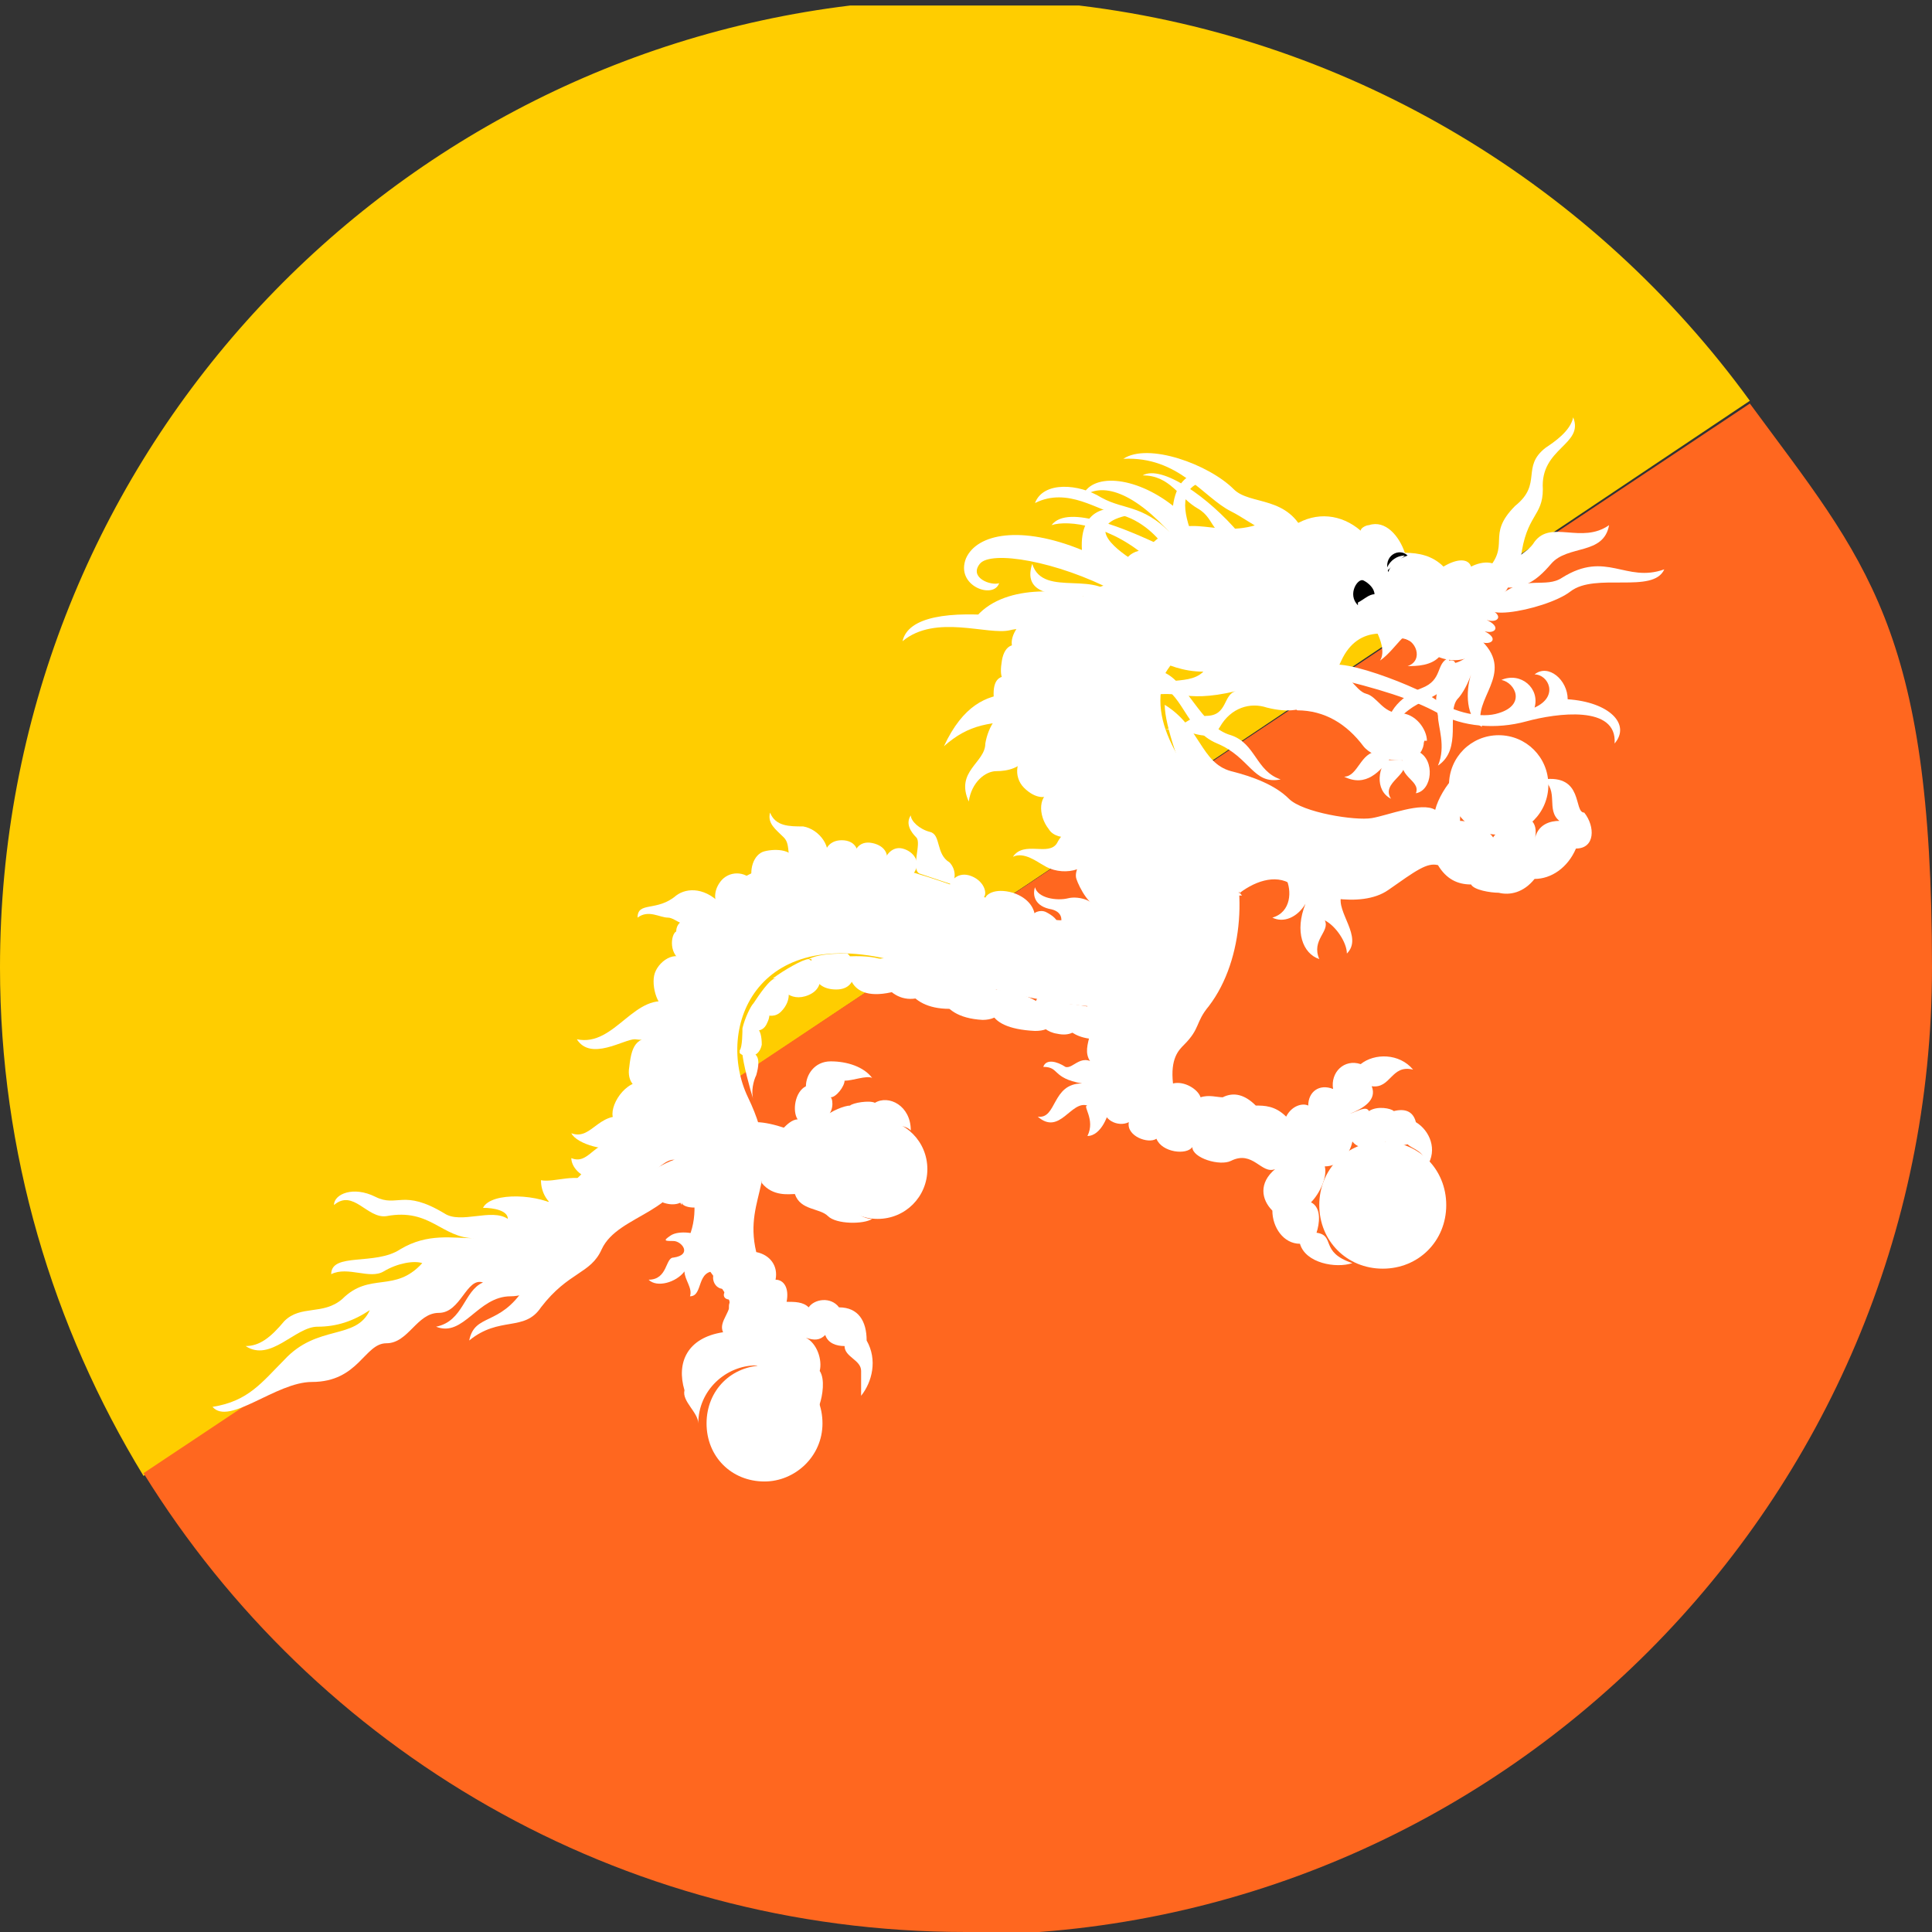 <svg width="70" height="70" viewBox="0 0 70 70" fill="none" xmlns="http://www.w3.org/2000/svg">
<rect x="0" y="0" width="70" height="70" fill="#333333" stroke="none"/>
<g clip-path="url(#clip0_10753_74065)">
<path d="M0 35.05C0 41.76 1.9 48.069 5.2 53.476L63.4 14.521C57.8 6.81 49.1 1.402 39.1 0.2H30.8C13.5 2.303 0 17.024 0 35.05Z" fill="#FFCD00"/>
<path d="M35 70.1C54.3 70.1 70 54.378 70 35.05C70 22.732 67.6 20.329 63.4 14.621L5.2 53.376C11.4 63.391 22.4 70 35 70V70.1Z" fill="#FF671F"/>
<path d="M36.7 24.535C36.3 24.435 36 24.535 36 25.136C36 25.737 36.3 25.937 36.7 25.737V24.535Z" fill="white"/>
<path d="M37.1 23.534C36.8 23.233 36.4 23.333 36.3 23.934C36.2 24.535 36.3 24.835 36.8 24.735L37.2 23.534H37.1Z" fill="white"/>
<path d="M37.7 22.632C37.4 22.332 37.1 22.332 36.8 22.832C36.5 23.333 36.7 23.734 37.1 23.734L37.6 22.632H37.7ZM37.3 27.239C36.8 27.439 36.7 28.14 37.1 28.541C37.5 28.941 38 29.041 38.3 28.541L37.3 27.239Z" fill="white"/>
<path d="M36.7 25.837C36.2 25.637 35.8 26.337 35.7 26.938C35.7 27.639 34.6 27.94 35.1 29.041C35.2 28.34 35.7 27.94 36.1 27.94C36.5 27.94 37 27.84 37.3 27.339L36.7 25.837ZM38.2 28.641C37.6 28.741 37.6 29.542 38 30.043C38.3 30.544 39.4 30.343 39.4 29.943L38.3 28.641H38.2ZM39.8 33.147C39.8 32.647 39.1 32.446 38.7 32.546C38.3 32.647 37.6 32.546 37.5 32.146C37.4 32.446 37.5 32.847 38.1 32.947C38.5 33.047 38.5 33.347 38.4 33.548C38.7 33.548 39.6 33.548 39.9 33.147H39.8Z" fill="white"/>
<path d="M39.4 30.043C38.9 29.843 38.5 30.143 38.3 30.544C38 31.044 37.1 30.443 36.7 31.044C37.1 30.844 37.6 31.244 37.8 31.345C38.4 31.745 39.5 31.645 39.7 30.744L39.4 30.043Z" fill="white"/>
<path d="M39.7 30.644C39.2 31.044 38.9 31.545 39 31.845C39.1 32.146 39.5 32.947 40 32.947C40.3 32.346 40.4 31.044 39.8 30.644H39.7ZM37.4 33.247C37.4 33.047 37.7 32.947 37.9 33.047C38.1 33.147 38.4 33.348 38.3 33.548L37.4 33.247ZM34.4 32.146C34.4 31.945 34.7 31.545 35.2 31.745C35.7 31.945 35.8 32.446 35.6 32.546L34.4 32.146Z" fill="white"/>
<path d="M35.7 32.546C35.7 32.446 36 32.146 36.7 32.346C37.3 32.546 37.5 32.947 37.5 33.247L35.8 32.647L35.7 32.546ZM34.4 32.146C34.7 31.845 34.6 31.445 34.4 31.244C33.9 30.944 34.1 30.243 33.7 30.143C33.3 30.043 33 29.742 33 29.542C32.8 29.843 33 30.143 33.2 30.343C33.4 30.544 33 31.445 33.3 31.645L34.5 32.046L34.4 32.146ZM27.3 31.945C27 31.545 26.4 31.545 26.1 31.945C25.8 32.346 25.9 32.747 26.1 32.947L27.3 32.046V31.945ZM28.9 31.345C28.8 30.744 28.1 30.744 27.7 30.844C27.3 30.944 27.1 31.545 27.3 32.046L28.9 31.445V31.345Z" fill="white"/>
<path d="M29.9 31.244C30.2 30.744 29.7 30.043 29.1 29.943C28.6 29.943 28.1 29.943 27.9 29.442C27.8 29.843 28.1 30.043 28.4 30.343C28.7 30.644 28.4 31.144 28.9 31.445H29.9C29.9 31.378 29.9 31.345 29.9 31.345V31.244Z" fill="white"/>
<path d="M29.9 31.244C29.8 30.844 30 30.443 30.5 30.443C31 30.443 31.2 30.844 31 31.244H29.9Z" fill="white"/>
<path d="M30.9 31.244C30.9 30.844 31.1 30.443 31.6 30.544C32.1 30.644 32.3 31.044 32 31.445L30.9 31.244Z" fill="white"/>
<path d="M32 31.445C32 31.044 32.3 30.644 32.7 30.744C33.1 30.844 33.4 31.244 33.1 31.645L32 31.445ZM24 37.554C23.1 37.554 22.9 37.754 22.8 38.655C22.6 39.757 24.2 39.957 24 37.554Z" fill="white"/>
<path d="M24.4 36.352C23 35.851 22.3 37.954 20.9 37.654C21.4 38.455 22.6 37.654 23 37.654C23.7 37.754 25.3 37.554 24.4 36.352ZM23.5 39.256C22.8 38.956 22.1 39.957 22.2 40.458C22.4 41.059 23.9 40.558 23.5 39.256ZM20.4 43.762C20.8 43.863 21.2 44.063 21.1 44.764C21 45.465 19.7 46.967 18.5 46.967C17.3 46.967 16.8 48.469 15.8 48.069C16.8 47.868 16.8 46.767 17.5 46.466C16.9 46.266 16.7 47.568 15.9 47.568C15.1 47.568 14.8 48.669 14 48.669C13.2 48.669 13 50.071 11.3 50.071C10 50.071 8.3 51.674 7.7 50.973C9 50.772 9.5 50.071 10.3 49.27C11.5 47.968 12.9 48.569 13.4 47.468C12.8 47.868 12.2 48.069 11.5 48.069C10.7 48.069 9.8 49.37 8.9 48.77C9.4 48.77 9.8 48.469 10.3 47.868C10.9 47.267 11.7 47.668 12.4 47.067C13.4 46.066 14.3 46.867 15.3 45.765C15 45.665 14.4 45.765 13.9 46.066C13.4 46.366 12.6 45.865 12 46.166C12 45.365 13.6 45.865 14.5 45.265C15.5 44.664 16.4 44.864 17.2 44.864C16 44.864 15.6 43.762 14 44.063C13.3 44.163 12.8 43.061 12.1 43.662C12.1 43.262 12.8 42.961 13.6 43.362C14.4 43.762 14.6 43.061 16.1 43.963C16.7 44.363 17.8 43.762 18.4 44.163C18.4 43.863 17.9 43.762 17.5 43.762C17.8 43.162 19.6 43.262 20.3 43.762H20.4Z" fill="white"/>
<path d="M21.5 42.861C20.9 42.461 20.1 42.861 19.6 42.761C19.6 43.162 19.8 43.662 20.4 43.863C20.6 43.762 21.4 42.961 21.6 42.861H21.5Z" fill="white"/>
<path d="M22.5 41.559C21.6 41.059 21.4 42.26 20.7 41.96C20.7 42.26 21 42.661 21.6 42.761L22.5 41.459V41.559Z" fill="white"/>
<path d="M23 40.558C21.7 40.057 21.5 41.359 20.7 41.059C20.9 41.459 22 41.76 22.6 41.559L23 40.558ZM24.9 34.85C24.5 34.349 23.8 34.85 23.7 35.35C23.6 35.851 23.9 36.752 24.4 36.552L25 34.85H24.9Z" fill="white"/>
<path d="M25.8 33.247C25.2 33.147 24.5 33.247 24.5 33.748C24.3 33.848 24.2 34.649 24.8 34.85L25.7 33.247H25.8Z" fill="white"/>
<path d="M26.2 32.847C25.6 32.146 24.9 32.146 24.5 32.446C23.8 33.047 23.1 32.647 23.1 33.247C23.5 32.947 23.9 33.247 24.2 33.247C24.5 33.247 24.8 33.748 25.7 33.548L26.1 32.947L26.2 32.847ZM24.7 43.562C24.7 43.762 25.4 43.863 25.6 43.562C26 43.162 25.6 42.06 25 42.06C24.4 42.06 24.4 43.262 24.7 43.662V43.562Z" fill="white"/>
<path d="M24 43.562C24.8 43.863 25.2 43.162 24.7 42.761C24.6 42.861 24.1 43.462 24 43.562Z" fill="white"/>
<path d="M20.9 44.664C20.7 45.164 19.9 45.265 19 46.667C18.1 48.069 17.2 47.568 17 48.569C18.1 47.668 19 48.269 19.6 47.368C20.6 46.066 21.4 46.166 21.8 45.265C22.4 43.963 24.8 43.963 24.9 41.96C24.1 41.76 21.5 43.963 20.9 44.564V44.664ZM41.8 24.735C42.9 25.036 42.9 26.438 44.1 26.938C45.3 27.439 45.4 28.441 46.4 28.24C45.5 27.94 45.5 26.938 44.6 26.638C43.5 26.337 43 24.635 42.1 24.335M46.6 31.845C46.8 32.246 46.8 33.047 46.1 33.247C46.5 33.448 47 33.247 47.3 32.747C46.9 33.748 47.2 34.549 47.8 34.75C47.5 34.049 48.2 33.748 48 33.347C48.4 33.548 48.8 34.149 48.8 34.549C49.4 33.948 48.4 33.047 48.6 32.446L46.6 31.845ZM39.8 38.655C39.2 38.054 38.9 38.755 38.6 38.655C38.3 38.455 37.9 38.355 37.8 38.655C38.4 38.655 38.1 39.056 39.2 39.256C38.1 39.256 38.3 40.558 37.6 40.458C38.4 41.159 38.8 39.857 39.4 40.057C39.2 40.057 39.7 40.558 39.4 41.159C39.9 41.159 40.2 40.358 40.2 40.057L40 38.855L39.8 38.655ZM25.5 44.864C25.3 44.664 24.6 44.564 24.3 44.764C24 44.964 24.1 44.964 24.4 44.964C24.7 44.964 25.1 45.465 24.4 45.565C24.1 45.565 24.2 46.366 23.5 46.366C23.8 46.667 24.5 46.466 24.8 46.066C24.8 46.366 25.1 46.667 25 46.967C25.5 46.967 25.2 45.966 26 46.066C25.7 46.066 25.8 46.867 26.4 46.667C26.1 46.867 26.2 47.167 26.6 47.067C26.4 47.067 26.3 47.468 26.6 47.668C26.9 47.267 26.6 45.665 25.4 44.864H25.5ZM54.3 30.243C55.3 30.243 56.1 29.442 56.1 28.441C56.1 27.439 55.3 26.638 54.3 26.638C53.3 26.638 52.5 27.439 52.5 28.441C52.5 29.442 53.3 30.243 54.3 30.243Z" fill="white"/>
<path d="M44.8 32.446C45.4 31.945 46.2 31.645 46.8 32.046C47.4 32.446 49.3 32.947 50.3 32.246C51.3 31.545 51.7 31.244 52.1 31.345C52.4 31.845 52.8 32.046 53.3 32.046C53.4 32.246 54 32.346 54.3 32.346C54.7 32.446 55.2 32.346 55.6 31.845C56.2 31.845 56.8 31.445 57.1 30.744C57.8 30.744 57.8 29.943 57.4 29.442C57 29.442 57.4 28.04 55.9 28.24C56.5 28.641 56 29.342 56.5 29.742C56.2 29.742 55.7 29.843 55.6 30.443C55.7 30.043 55.6 29.843 55.5 29.742C55.5 29.442 54.8 28.641 54.2 28.941C54.7 28.941 54.4 29.742 54.7 30.043C54.5 30.043 54.2 30.143 54.1 30.343C53.9 30.043 53.3 29.742 52.9 29.742C52.9 29.642 52.9 29.442 52.9 29.342C52.7 29.041 52.6 28.641 52.7 28.14C52.4 28.441 52.1 28.941 52 29.342C51.5 29.041 50.3 29.542 49.7 29.642C49.1 29.742 47.2 29.442 46.7 28.941C46.2 28.441 45.4 28.14 44.6 27.94C43.5 27.639 43.5 26.337 42.2 25.536C42.2 27.038 44.5 31.945 45 32.446H44.8ZM31.8 44.163C32.8 44.163 33.6 43.362 33.6 42.36C33.6 41.359 32.8 40.558 31.8 40.558C30.8 40.558 30 41.359 30 42.36C30 43.362 30.8 44.163 31.8 44.163Z" fill="white"/>
<path d="M27.6 42.861C28 43.362 28.6 43.262 28.8 43.262C29 43.863 29.7 43.762 30 44.063C30.3 44.363 31.3 44.363 31.6 44.163C31.3 44.163 31 43.963 30.7 43.662C30.3 43.362 30.5 42.661 30.2 42.461C30.4 42.16 30.5 41.76 30.4 41.559C30.7 41.459 30.8 41.159 30.9 41.059C31.3 41.059 31.7 40.758 31.9 40.658C32.1 40.858 32.7 40.658 33 40.958C33 40.057 32.2 39.657 31.7 39.957C31.5 39.857 30.9 39.957 30.8 40.057C30.6 40.057 30.1 40.257 29.9 40.458C30.2 40.358 30.2 39.857 30.1 39.757C30.3 39.757 30.6 39.356 30.6 39.156C30.9 39.156 31.4 38.956 31.6 39.056C31.3 38.655 30.7 38.455 30.1 38.455C29.5 38.455 29.2 38.956 29.2 39.356C28.8 39.556 28.7 40.257 28.9 40.558C28.7 40.558 28.5 40.758 28.4 40.858C28.1 40.758 27.7 40.658 27.4 40.658M27.3 39.857C27.2 39.556 27.3 39.156 27.4 38.956C27.6 38.255 27.4 38.054 26.9 38.154C26.9 38.455 27.2 39.556 27.3 39.857Z" fill="white"/>
<path d="M26.8 38.154C27 38.355 27.5 38.355 27.6 37.854C27.6 37.253 27.4 37.053 26.9 37.253C26.9 37.353 26.9 37.954 26.8 38.054V38.154Z" fill="white"/>
<path d="M26.9 37.253C27.1 37.253 27.6 37.554 27.8 37.053C28 36.652 27.8 36.352 27.3 36.352C27.2 36.452 27 36.853 26.9 37.253Z" fill="white"/>
<path d="M27.3 36.352C27.3 36.552 27.9 37.053 28.3 36.652C28.7 36.252 28.7 35.651 28.1 35.451C27.9 35.451 27.5 36.051 27.3 36.352Z" fill="white"/>
<path d="M28.1 35.451C28.2 35.751 28.6 36.352 29.3 36.051C30 35.751 29.7 34.95 29.3 34.749C29.1 34.749 28.4 35.15 28 35.451H28.1Z" fill="white"/>
<path d="M29.4 34.75C29.4 35.05 29.4 35.851 30.3 35.851C31.2 35.851 31 34.749 30.7 34.549C30.3 34.549 29.7 34.549 29.3 34.749L29.4 34.75Z" fill="white"/>
<path d="M30.8 34.649C30.7 34.85 30.5 36.352 32.3 35.951C32.5 35.951 33.2 34.549 30.8 34.649Z" fill="white"/>
<path d="M31.8 34.749C31.6 34.95 32.1 36.452 33.3 36.152C34.5 35.851 33.5 34.449 31.8 34.749Z" fill="white"/>
<path d="M32.8 34.95C32.6 35.35 32.8 36.552 34.4 36.552C36 36.552 34.4 34.95 32.8 34.95Z" fill="white"/>
<path d="M34 35.35C34 35.551 33.8 36.853 35.6 36.953C36.9 36.953 36.6 35.15 34 35.35Z" fill="white"/>
<path d="M36 35.851C35.8 36.252 35.5 37.253 37.5 37.353C38.8 37.353 38 35.951 36 35.851Z" fill="white"/>
<path d="M37.6 36.152C37.3 36.552 37.6 37.353 38.3 37.453C39.2 37.654 39.4 36.752 38.7 36.352C38 35.951 37.6 36.152 37.6 36.152Z" fill="white"/>
<path d="M38.5 36.352C38.3 36.752 38.5 37.654 39.8 37.654C41.1 37.654 41.2 36.552 38.5 36.352ZM27.7 53.677C28.8 53.677 29.8 52.775 29.8 51.574C29.8 50.372 28.9 49.471 27.7 49.471C26.5 49.471 25.6 50.372 25.6 51.574C25.6 52.775 26.5 53.677 27.7 53.677Z" fill="white"/>
<path d="M42.8 23.634C42.6 23.834 42.3 24.235 42.2 24.435C41.5 26.538 43.3 28.04 44.4 30.243C45.2 31.945 45.1 34.75 43.8 36.452C43.3 37.053 43.5 37.253 42.9 37.854C42.7 38.054 42.4 38.355 42.5 39.256C42.9 39.156 43.4 39.456 43.5 39.757C43.8 39.657 44.1 39.757 44.3 39.757C44.7 39.556 45.1 39.657 45.5 40.057C45.8 40.057 46.2 40.057 46.6 40.458C46.8 40.057 47.2 39.957 47.4 40.057C47.4 39.556 47.8 39.256 48.3 39.456C48.2 38.855 48.7 38.355 49.3 38.555C49.8 38.154 50.7 38.154 51.2 38.755C50.4 38.555 50.4 39.456 49.7 39.356C49.9 39.857 49.4 40.157 48.9 40.358C49.2 40.257 49.5 40.057 49.6 40.257C49.9 40.057 50.4 40.157 50.5 40.257C50.9 40.157 51.2 40.257 51.3 40.658C51.8 40.958 52.1 41.659 51.7 42.26C51.6 41.659 51.2 41.659 51 41.459C50.6 41.559 50.3 41.559 50.2 41.359C50 41.559 49.3 41.76 49 41.359C48.9 41.86 48.5 42.26 48 42.26C48.1 42.661 47.8 43.262 47.5 43.562C47.9 43.762 47.8 44.363 47.7 44.664C48.4 44.764 47.8 45.365 49 45.765C48.4 45.966 47.3 45.765 47.1 45.064C46.5 45.064 46.1 44.463 46.1 43.863C45.7 43.462 45.6 42.861 46.2 42.36C45.7 42.561 45.4 41.659 44.6 42.06C44.2 42.26 43.2 41.96 43.2 41.559C43 41.86 42.1 41.76 41.9 41.259C41.6 41.459 40.8 41.159 40.9 40.658C40.5 40.858 39.9 40.558 40 40.057C39.6 40.057 39.6 39.657 39.6 39.356C39.3 39.156 39.3 38.855 39.5 38.455C39.3 38.154 39.4 37.854 39.5 37.453C39.2 37.153 39.3 36.853 39.4 36.452C38.1 36.352 36.5 36.051 32.9 34.95C27.4 33.247 25.9 37.253 27.1 39.757C28.5 42.661 26.9 43.262 27.4 45.365C27.9 45.465 28.2 45.865 28.1 46.366C28.4 46.366 28.6 46.667 28.5 47.167C28.8 47.167 29.1 47.167 29.3 47.368C29.5 47.067 30.1 46.967 30.4 47.368C31.1 47.368 31.4 47.868 31.4 48.569C31.8 49.27 31.6 50.071 31.2 50.572C31.2 50.272 31.2 49.871 31.2 49.671C31.2 49.27 30.6 49.17 30.6 48.77C30.3 48.77 30 48.669 29.9 48.369C29.7 48.569 29.5 48.569 29.2 48.469C29.6 48.669 29.8 49.27 29.7 49.671C29.9 49.971 29.8 50.572 29.7 50.873C29.6 51.373 29.2 51.574 28.7 51.373C29 51.173 29.1 50.873 29.1 50.572C28.9 50.372 28.8 50.071 28.8 49.971C28.3 49.971 27.6 49.571 27.4 49.471C26.3 49.471 25.3 50.372 25.3 51.574C25.3 51.173 24.7 50.772 24.8 50.372C24.5 49.37 24.9 48.469 26.2 48.269C26 47.868 26.6 47.468 26.4 47.067C26.1 46.566 25.6 45.865 24.9 44.964C25.3 44.163 25.2 43.162 24.9 42.561C24.5 41.659 24.2 41.86 22.8 43.362C20.6 45.765 17.7 45.064 15.1 46.667C14.4 47.067 13.7 47.267 14.5 46.466C15.3 45.665 17.2 44.964 18.5 44.363C20.9 43.162 22.9 41.159 23.7 37.353C25.6 28.24 32.4 31.244 36.8 32.947C40.9 34.549 40.1 30.944 38.1 28.741C35.6 26.137 36.1 24.034 37.3 22.432C39.4 22.131 43.4 22.832 42.6 23.534L42.8 23.634Z" fill="white"/>
<path d="M50.1 45.966C51.4 45.966 52.4 44.964 52.4 43.662C52.4 42.36 51.4 41.359 50.1 41.359C48.8 41.359 47.8 42.36 47.8 43.662C47.8 44.964 48.8 45.966 50.1 45.966Z" fill="white"/>
<path d="M42 19.728C40.9 19.227 38.7 18.226 38.1 19.027C38.7 18.827 40.3 19.027 41.7 20.329L42 19.728Z" fill="white"/>
<path d="M42.7 19.628C41.5 18.226 40.8 18.526 39.9 18.026C39.1 17.525 37.8 17.425 37.5 18.226C38.7 17.625 39.8 18.526 40.5 18.627C41.4 18.827 42 19.528 42.2 19.828L42.7 19.628ZM47.3 19.428C46.7 17.925 45.3 18.326 44.7 17.725C43.8 16.824 41.6 16.023 40.7 16.624C42.7 16.523 43.6 18.026 44.6 18.526C45.4 18.927 46.2 19.728 47.2 19.428H47.3ZM44.9 19.328C43.8 18.026 42.1 16.824 41.4 17.224C42.4 17.224 42.7 18.026 43.4 18.426C44.1 18.827 43.8 19.528 44.9 19.328ZM39.7 21.731C38.6 21.33 36.3 21.13 35.3 22.432C37 22.732 39.6 22.532 39.7 21.731Z" fill="white"/>
<path d="M39.5 22.232C38.4 21.731 37.5 22.432 36.4 22.332C34.4 22.131 32.9 22.332 32.7 23.233C33.9 22.232 35.8 23.033 36.6 22.832C37.4 22.632 40.3 22.832 41.3 23.233C40.8 22.632 40.1 22.532 39.5 22.232ZM43.1 19.127C42.8 18.226 42.8 17.325 44.2 17.425C43.9 17.024 42.7 16.824 42.5 18.326C41.1 17.224 39.5 17.124 39.2 18.026C39.9 17.425 41.1 17.825 42.5 19.428C42.6 19.428 42.9 19.227 43.2 19.227L43.1 19.127ZM41.1 20.329C40.3 19.828 39.2 18.927 41.1 18.627C40.3 18.226 39.1 18.326 39.2 19.928C37 19.027 35.4 19.328 35 20.229C34.6 21.23 36 21.731 36.2 21.13C35.9 21.23 35.1 20.93 35.5 20.429C35.9 19.928 38.3 20.329 40.4 21.43C41 21.731 43.1 21.731 40.9 20.429L41.1 20.329ZM40.5 21.831C39.9 20.529 37.8 21.731 37.4 20.429C36.8 22.232 40.3 21.23 40.5 21.831ZM53.6 23.233C54 23.433 54.4 23.133 53.7 22.832C54.1 23.033 54.5 22.732 53.8 22.432C54.2 22.632 54.6 22.332 53.9 22.031C53.7 22.232 53.5 22.832 53.5 23.133L53.6 23.233ZM53.8 20.73C54.8 19.728 53.8 19.428 54.9 18.326C55.9 17.525 55.1 16.924 56 16.223C56.3 16.023 56.9 15.622 57 15.121C57.4 16.123 55.8 16.223 55.9 17.725C55.9 18.727 55.3 18.627 55.1 20.229C55.1 20.529 54.8 21.33 53.9 20.529L53.8 20.73Z" fill="white"/>
<path d="M54.2 21.23C54.7 20.129 55.3 20.129 55.6 19.628C56.2 18.827 57.3 19.728 58.3 19.027C58.1 20.129 56.8 19.728 56.2 20.429C55.6 21.13 55.1 21.43 54.1 21.23H54.2Z" fill="white"/>
<path d="M54.4 21.531C55.3 20.83 56 21.33 56.6 20.93C58.2 19.928 58.9 21.13 60.3 20.629C59.9 21.531 57.8 20.73 56.9 21.43C56 22.131 52.7 22.732 54.4 21.43V21.531ZM51.7 26.838C51.7 26.438 51.3 25.837 50.7 25.837C50.1 25.837 49.9 25.236 49.5 25.136C49.1 25.036 48.8 24.235 48.2 24.235C47.6 24.235 47.4 25.036 48.7 25.737C50 26.438 51.6 27.239 51.6 26.838H51.7ZM49.9 27.239C49.3 27.239 49.2 28.14 48.7 28.14C49.5 28.541 50 27.94 50.4 27.439L49.9 27.239Z" fill="white"/>
<path d="M50.4 27.339C49.9 27.739 49.8 28.641 50.4 28.941C50 28.34 51.2 28.04 50.8 27.539H50.3C50.3 27.473 50.3 27.439 50.3 27.439L50.4 27.339Z" fill="white"/>
<path d="M50.9 27.339C50.5 28.14 51.5 28.24 51.3 28.741C51.9 28.641 52 27.539 51.4 27.239H50.9V27.339Z" fill="white"/>
<path d="M47 25.737C48 25.737 48.8 26.237 49.4 27.038C49.8 27.539 51 27.739 51.4 27.339C51.8 26.938 51.6 26.037 50.5 26.337C50.2 25.937 49.5 26.037 49.1 25.637C48.7 25.236 47.3 24.235 46.9 25.637L47 25.737Z" fill="white"/>
<path d="M50.6 26.237C50.3 26.237 50.3 26.738 50.4 26.938ZM51.1 26.538C51.1 26.638 51.1 26.838 51.1 26.938ZM48.5 25.737C49 25.737 49.1 26.137 49.6 26.237Z" fill="white"/>
<path d="M48.2 24.535C49.9 24.936 51.2 25.336 52.1 25.837C53 26.337 54.2 26.438 55.3 26.137C56.4 25.837 58.6 25.536 58.5 26.938C59.1 26.237 58.3 25.436 56.8 25.336C56.8 24.635 56.1 24.034 55.6 24.435C56.1 24.435 56.5 25.236 55.6 25.637C55.8 24.936 55.1 24.335 54.4 24.635C54.9 24.735 55.3 25.536 54.3 25.837C53.7 26.037 52.7 25.837 52 25.336C51.3 24.835 47.4 23.333 48.2 24.535Z" fill="white"/>
<path d="M52.5 23.834C52 24.034 52.3 24.635 51.5 24.936C50.7 25.236 50.1 25.937 50.3 26.638C50.9 25.436 51.8 25.436 52.2 25.036C52.6 24.635 53 23.834 52.5 23.934V23.834Z" fill="white"/>
<path d="M52.6 23.934C52.6 24.936 51.8 24.535 52.1 25.937C52.1 26.337 52.4 27.038 52.1 27.739C53 27.139 52.4 25.837 52.8 25.336C53 25.136 53.2 24.735 53.3 24.435C53.1 25.036 53.1 26.037 53.7 26.337C53.3 25.336 54.9 24.435 53.7 23.233C53.5 23.534 53 24.034 52.6 24.034V23.934ZM49.9 22.933C50 23.133 50.2 23.634 50 23.934C50.3 23.734 50.6 23.333 50.8 23.133C51.3 23.133 51.6 23.934 51 24.134C51.3 24.134 51.9 24.134 52.2 23.734C51.8 23.333 50.7 22.732 49.9 22.933Z" fill="white"/>
<path d="M41.7 21.03C41.7 21.03 41.5 20.83 41.2 20.83C40.4 20.629 40.8 19.928 41.5 19.928C43 18.326 43.8 19.528 45.5 19.027C46.1 18.827 46.5 18.927 46.9 19.027C47.7 18.526 48.6 18.627 49.3 19.227C49.3 19.127 49.5 19.027 49.6 19.027C50.2 18.827 50.7 19.428 50.9 20.029C51.4 20.029 51.9 20.129 52.3 20.529C52.8 20.229 53.2 20.229 53.3 20.529C53.7 20.329 54.3 20.229 54.6 20.93C54.9 21.631 53.9 21.43 53.8 22.933C53.8 23.834 52.7 24.235 51.8 23.634C50.5 22.732 49.2 22.632 48.6 23.934C48 25.236 47.5 26.037 45.9 25.637C45.3 25.436 44.6 25.637 44.2 26.337C43.8 27.038 43.1 26.337 42.2 26.438C43.2 26.237 42.8 26.037 43.7 25.937C44.5 25.937 44.3 25.136 44.8 25.036C42.7 25.536 42.8 24.835 41.1 25.336C41.8 24.335 43 24.936 43.6 24.335C42.1 24.335 41.4 23.333 40.7 23.734C39.6 24.435 40.1 26.237 37.3 26.137C35.9 26.137 35.1 26.237 34.2 27.038C35.6 24.034 37.6 25.737 38.5 24.735C39.1 24.134 39.5 23.734 39.8 23.233C39.9 23.033 40 22.933 40.2 22.933C37.8 22.232 39.3 21.03 41.6 20.93L41.7 21.03Z" fill="white"/>
<path d="M53.3 20.629C53.3 20.629 53.3 20.83 53.3 20.93C53.3 21.531 52.4 21.531 52.4 22.432C52.4 22.832 52.4 23.133 52 23.033C51.6 22.933 51.4 22.532 51.7 21.931" fill="white"/>
<path d="M42.1 20.229C41.9 20.029 41.7 20.029 41.5 20.029ZM46.9 19.127C47.6 19.428 47.9 20.129 49 20.229C50 20.229 50.6 21.731 52.2 20.73C52.2 20.73 52.2 20.73 52.3 20.73M49.3 19.328C49.2 19.528 49.1 19.928 49.2 20.129ZM46.1 22.332C44.9 22.332 44.5 22.933 44.5 23.534C44.5 24.134 45.1 24.936 46.1 24.936C47.1 24.936 47.7 24.335 47.7 23.634C47.7 22.933 47.1 22.332 46.1 22.332Z" fill="white"/>
<path d="M46.4 24.936C46.4 24.635 45.8 24.635 45.8 24.335C45.8 24.034 46.1 23.934 46.1 23.634C46.1 23.333 46.7 23.233 46.8 23.534C46.9 23.834 47.5 24.435 47.7 24.134M46.8 23.534C46.5 23.834 46.4 24.435 46.8 24.835ZM47.2 24.034C47.2 24.235 47.1 24.535 47.2 24.735Z" fill="white"/>
<path d="M49.7 21.531C49.4 20.73 48.5 20.629 48.1 21.03C47.7 21.33 47.7 22.232 48.5 22.432C48.8 22.131 49.3 21.631 49.7 21.531ZM49.4 21.03C48.9 20.629 48.2 21.43 48.9 22.131ZM40.3 23.033C40.6 23.033 41.1 23.033 41.8 23.433C42.2 23.634 43.6 24.134 44.4 23.634C43.5 23.934 42.9 22.632 42.2 22.832C41.5 23.033 40.3 23.233 39.8 22.832C41 22.832 41.7 21.931 43.1 22.832C43.5 23.033 44 23.233 44.4 23.233C43.2 21.831 41.7 22.732 41.5 21.631C42.2 22.432 43.9 21.43 44.8 22.832M42 21.631C41.8 21.43 42 21.23 41.7 21.03Z" fill="white"/>
<path d="M51 20.129C50.7 19.828 50.1 20.129 50.3 20.73C50.4 20.429 50.7 20.229 51 20.129ZM49.2 21.831C49.4 21.731 49.6 21.531 49.8 21.531C49.8 21.33 49.6 21.13 49.4 21.03C49.2 20.93 48.8 21.531 49.2 21.931V21.831Z" fill="black"/>
<path d="M50.9 20.129C50.6 20.129 50.3 20.329 50.2 20.729Z" fill="white"/>
</g>
<defs>
<clipPath id="clip0_10753_74065">
<rect width="70" height="70" fill="white"/>
</clipPath>
</defs>
</svg>
